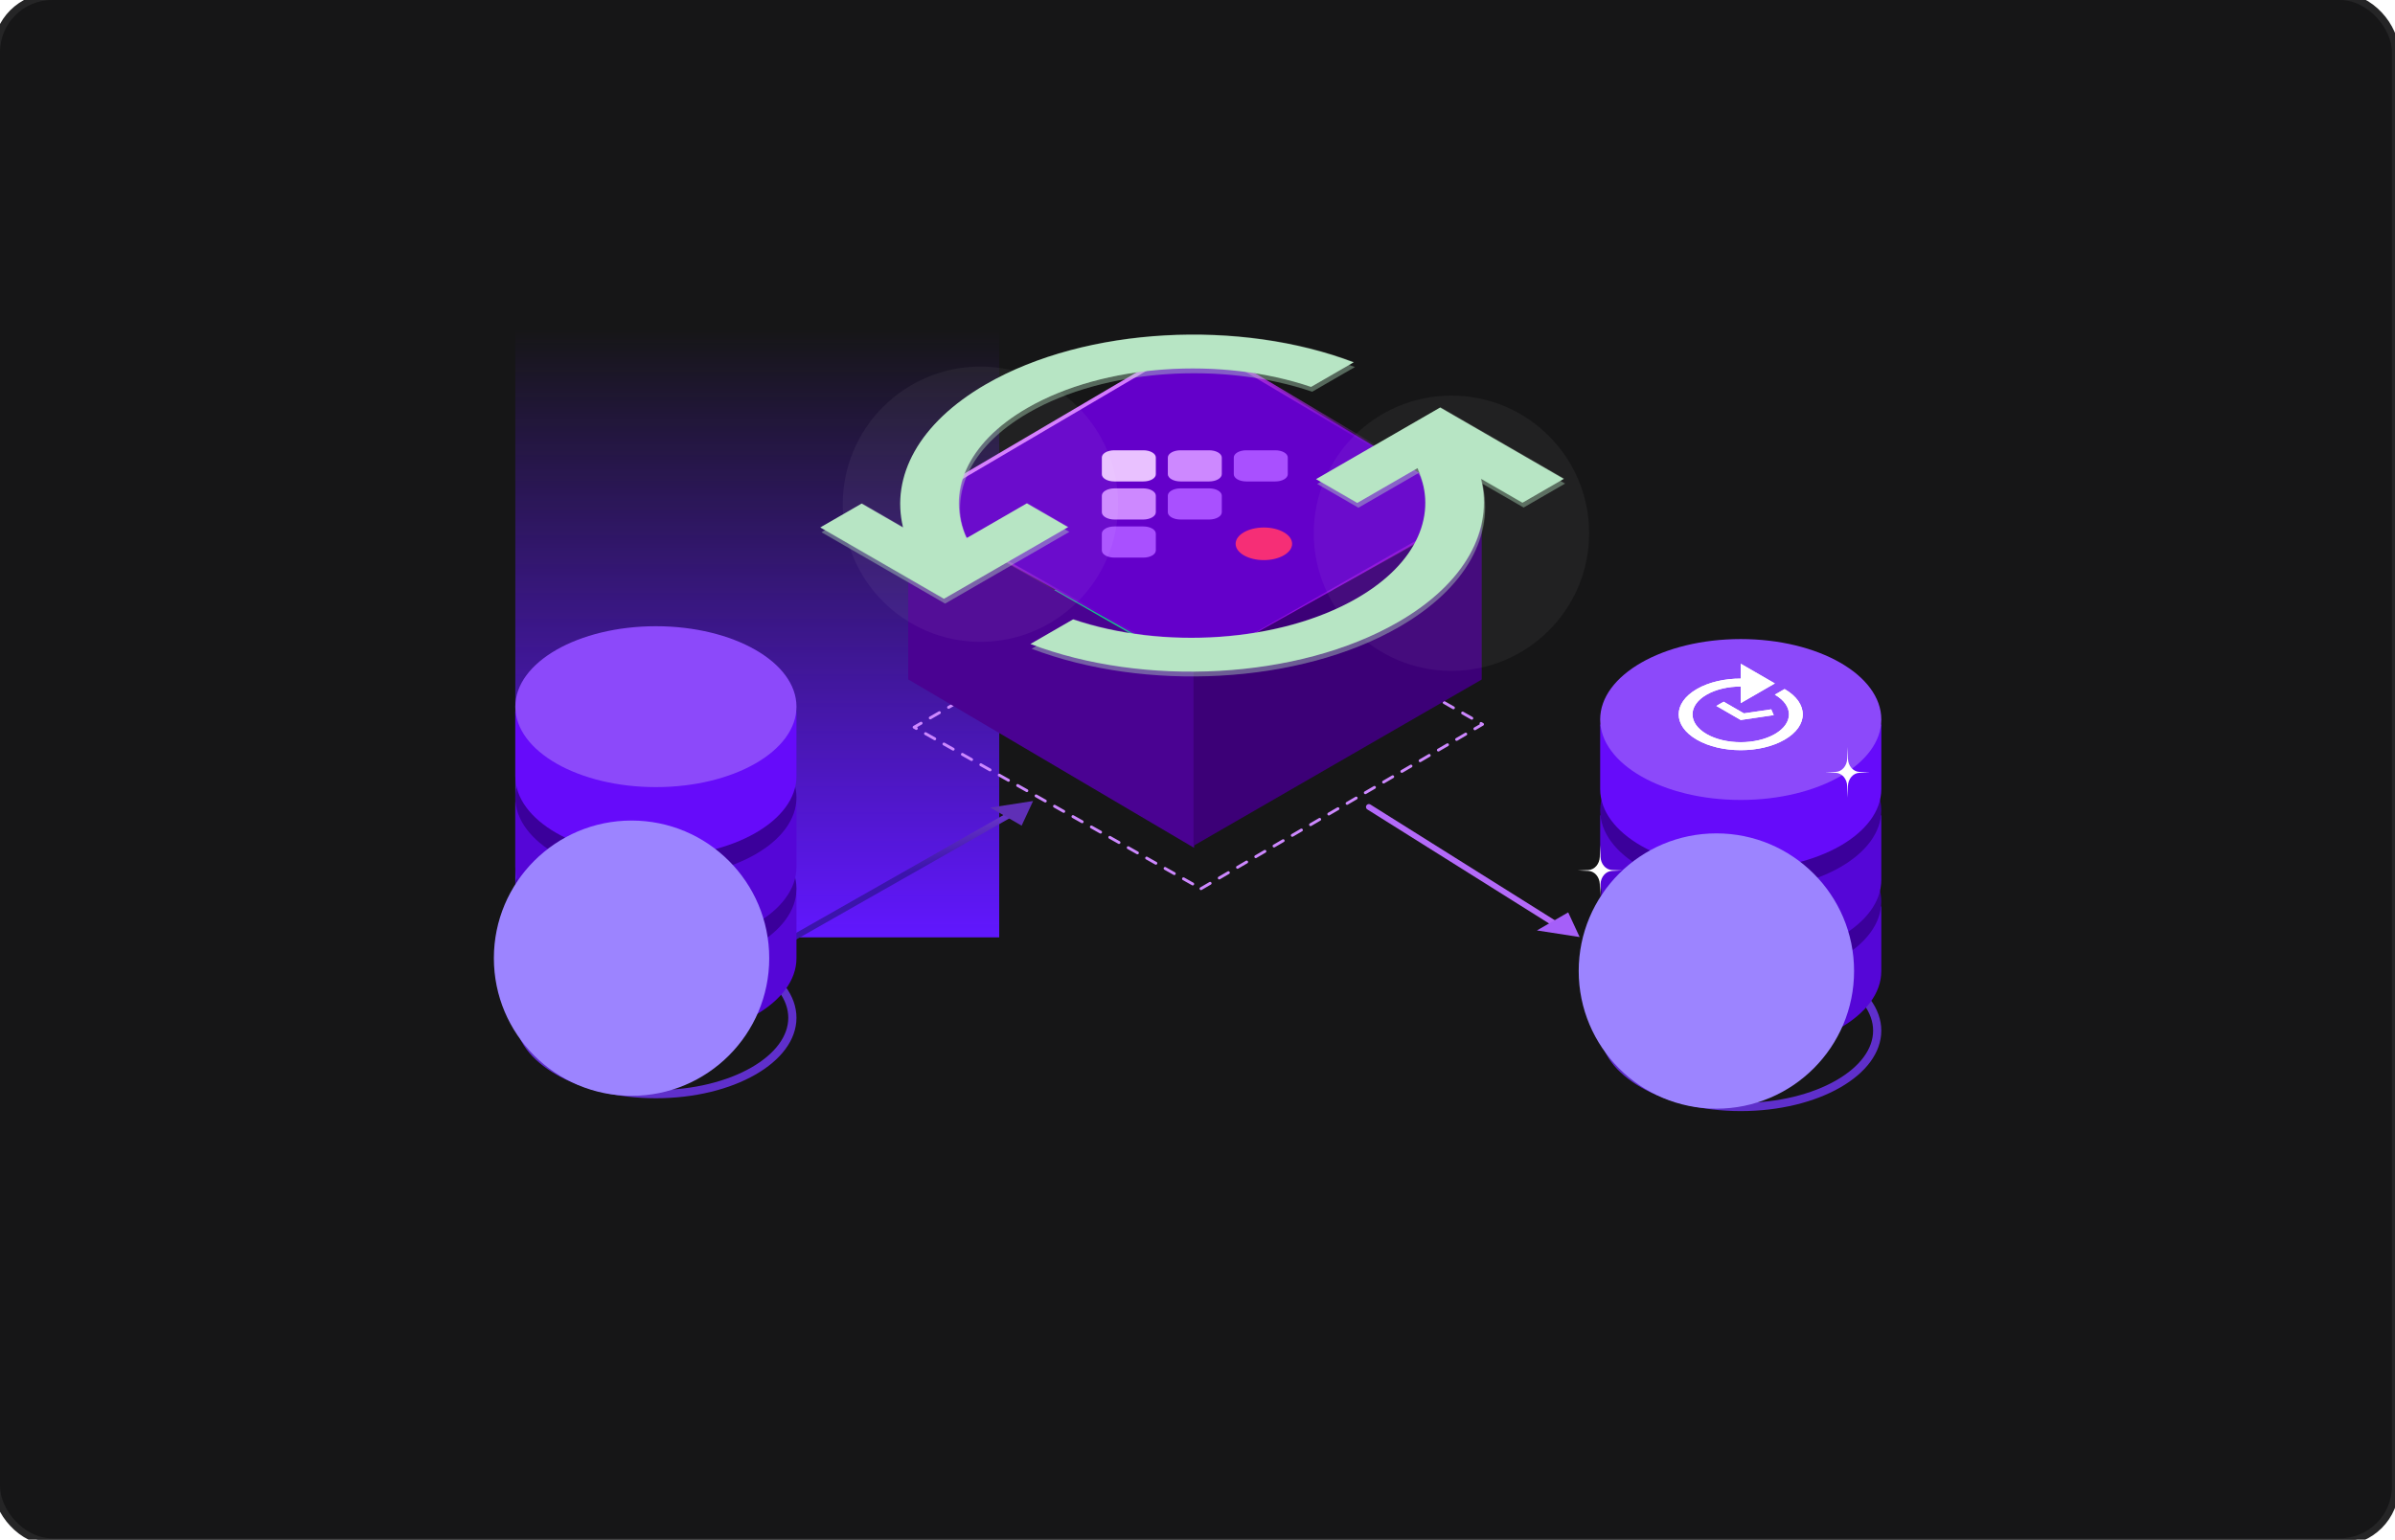 <svg width="367" height="236" viewBox="0 0 367 236" fill="none" xmlns="http://www.w3.org/2000/svg">
<rect x="-0.545" y="-0.545" width="367.628" height="236.889" rx="8.545" fill="#161617" stroke="#252526" stroke-width="1.091"/>
<g filter="url(#filter0_f_88_548)">
<rect width="74.15" height="93.167" transform="matrix(-1 0 0 1 153.116 50.512)" fill="url(#paint0_linear_88_548)"/>
</g>
<path d="M155.056 124.711L117.828 145.876" stroke="url(#paint1_linear_88_548)" stroke-width="0.888" stroke-linejoin="round"/>
<path d="M239.291 142.233L209.761 123.695" stroke="url(#paint2_linear_88_548)" stroke-width="0.888" stroke-linecap="round" stroke-linejoin="round"/>
<path d="M184.036 136.213L227.174 111.024L183.675 86.359L140.076 111.468L184.036 136.213Z" stroke="#CD88FF" stroke-width="0.444" stroke-linecap="round" stroke-linejoin="round" stroke-dasharray="1.62 1.62"/>
<g filter="url(#filter1_d_88_548)">
<path d="M160.806 112.818C154.95 109.437 151.66 104.851 151.66 100.07C151.66 95.289 154.95 90.704 160.806 87.323L182.887 74.576L204.967 87.323C210.824 90.704 214.114 95.289 214.114 100.07C214.114 104.851 210.824 109.437 204.967 112.818C199.111 116.198 191.169 118.098 182.887 118.098C174.605 118.098 166.662 116.198 160.806 112.818V112.818Z" fill="#0ACF83"/>
</g>
<path d="M226.395 77.814L183.187 102.504L139.462 77.814L183.187 52.096L226.395 77.814Z" fill="#6400CA" stroke="url(#paint3_linear_88_548)" stroke-width="0.568"/>
<path d="M182.973 102.709L182.973 129.958L139.175 104.14L139.175 77.66L182.973 102.709Z" fill="#4A0292"/>
<path d="M182.887 102.352L182.887 129.647L227.049 104.162L227.049 77.711L182.887 102.352Z" fill="#3C0077"/>
<path d="M178.952 75.977C178.952 75.359 179.82 74.858 180.889 74.858L185.287 74.858C186.357 74.858 187.224 75.359 187.224 75.977L187.224 78.516C187.224 79.133 186.357 79.634 185.287 79.634L180.889 79.634C179.82 79.634 178.952 79.133 178.952 78.516L178.952 75.977Z" fill="#A950FF"/>
<path d="M189.062 70.12C189.062 69.513 189.914 69.021 190.965 69.021L195.432 69.021C196.482 69.021 197.334 69.513 197.334 70.12L197.334 72.698C197.334 73.305 196.482 73.797 195.432 73.797L190.965 73.797C189.914 73.797 189.062 73.305 189.062 72.698L189.062 70.12Z" fill="#A950FF"/>
<path d="M168.842 70.12C168.842 69.513 169.694 69.021 170.745 69.021L175.212 69.021C176.262 69.021 177.114 69.513 177.114 70.12L177.114 72.699C177.114 73.305 176.262 73.797 175.212 73.797L170.745 73.797C169.694 73.797 168.842 73.305 168.842 72.699L168.842 70.12Z" fill="#E9C1FF"/>
<path d="M175.178 74.858C176.247 74.858 177.115 75.359 177.115 75.977L177.115 78.516C177.115 79.133 176.247 79.634 175.178 79.634L170.78 79.634C169.71 79.634 168.843 79.133 168.843 78.516L168.843 75.977C168.843 75.359 169.71 74.858 170.78 74.858L175.178 74.858Z" fill="#CD88FF"/>
<path d="M175.212 80.695C176.262 80.695 177.114 81.187 177.114 81.793L177.114 84.373C177.114 84.979 176.262 85.471 175.212 85.471L170.745 85.471C169.694 85.471 168.842 84.979 168.842 84.373L168.842 81.793C168.842 81.187 169.694 80.695 170.745 80.695L175.212 80.695Z" fill="#A950FF"/>
<path d="M185.287 69.021C186.357 69.021 187.224 69.522 187.224 70.14L187.224 72.679C187.224 73.296 186.357 73.797 185.287 73.797L180.89 73.797C179.82 73.797 178.953 73.296 178.953 72.679L178.953 70.14C178.953 69.522 179.82 69.021 180.89 69.021L185.287 69.021Z" fill="#CD88FF"/>
<path d="M193.67 80.857C196.06 80.857 197.997 81.975 197.997 83.355C197.997 84.735 196.06 85.854 193.67 85.854C191.279 85.854 189.342 84.735 189.342 83.355C189.342 81.975 191.279 80.857 193.67 80.857Z" fill="#F62E76"/>
<g filter="url(#filter2_f_88_548)">
<circle cx="150.24" cy="77.286" r="21.098" fill="white" fill-opacity="0.05" style="mix-blend-mode:lighten"/>
</g>
<g filter="url(#filter3_f_88_548)">
<circle cx="222.416" cy="81.735" r="21.098" fill="white" fill-opacity="0.05" style="mix-blend-mode:lighten"/>
</g>
<path d="M121.42 156.01C121.42 159.094 119.231 162.007 115.426 164.185C111.639 166.353 106.366 167.714 100.507 167.714C94.647 167.714 89.374 166.353 85.587 164.185C81.782 162.007 79.593 159.094 79.593 156.01C79.593 152.927 81.782 150.014 85.587 147.836C89.374 145.668 94.647 144.307 100.507 144.307C106.366 144.307 111.639 145.668 115.426 147.836C119.231 150.014 121.42 152.927 121.42 156.01Z" stroke="#5F2FCB" stroke-width="1.255"/>
<path fill-rule="evenodd" clip-rule="evenodd" d="M100.507 159.204C112.403 159.204 122.047 153.684 122.047 146.874C122.047 146.873 122.047 146.873 122.047 146.872L122.047 136.977L113.357 136.977C109.77 135.448 105.323 134.543 100.507 134.543C95.69 134.543 91.243 135.448 87.656 136.977L78.966 136.977L78.966 146.872C78.966 146.873 78.966 146.873 78.966 146.874C78.966 153.684 88.61 159.204 100.507 159.204Z" fill="#5506D7"/>
<ellipse cx="100.507" cy="136.217" rx="21.541" ry="12.331" fill="#3B009B"/>
<path fill-rule="evenodd" clip-rule="evenodd" d="M100.507 145.232C112.403 145.232 122.047 139.711 122.047 132.901C122.047 132.9 122.047 132.9 122.047 132.899L122.047 123.004L113.357 123.004C109.77 121.475 105.323 120.57 100.507 120.57C95.69 120.57 91.243 121.475 87.656 123.004L78.966 123.004L78.966 132.899C78.966 132.9 78.966 132.9 78.966 132.901C78.966 139.711 88.61 145.232 100.507 145.232Z" fill="#5506D7"/>
<ellipse cx="100.507" cy="122.245" rx="21.541" ry="12.331" fill="#3B009B"/>
<path fill-rule="evenodd" clip-rule="evenodd" d="M100.507 131.306C112.403 131.306 122.047 125.785 122.047 118.975C122.047 118.975 122.047 118.974 122.047 118.974L122.047 109.078L113.357 109.078C109.77 107.549 105.323 106.645 100.507 106.645C95.69 106.645 91.243 107.549 87.656 109.078L78.966 109.078L78.966 118.974C78.966 118.974 78.966 118.975 78.966 118.975C78.966 125.785 88.61 131.306 100.507 131.306Z" fill="#660BFA"/>
<ellipse cx="100.507" cy="108.319" rx="21.541" ry="12.331" fill="#8C49FA"/>
<g style="mix-blend-mode:multiply" filter="url(#filter4_f_88_548)">
<circle cx="96.776" cy="146.872" r="21.098" fill="#9C84FF" style="mix-blend-mode:lighten"/>
</g>
<path d="M287.656 157.979C287.656 161.062 285.467 163.976 281.662 166.154C277.875 168.322 272.602 169.683 266.743 169.683C260.884 169.683 255.61 168.322 251.823 166.154C248.018 163.976 245.829 161.062 245.829 157.979C245.829 154.896 248.018 151.982 251.823 149.804C255.61 147.637 260.883 146.276 266.743 146.276C272.602 146.276 277.875 147.637 281.662 149.804C285.467 151.982 287.656 154.896 287.656 157.979Z" stroke="#5F2FCB" stroke-width="1.255"/>
<path fill-rule="evenodd" clip-rule="evenodd" d="M266.743 161.173C278.639 161.173 288.283 155.652 288.283 148.842C288.283 148.842 288.283 148.841 288.283 148.841L288.283 138.945L279.593 138.945C276.006 137.416 271.559 136.512 266.743 136.512C261.927 136.512 257.48 137.416 253.892 138.945L245.202 138.945L245.202 148.841C245.202 148.841 245.202 148.842 245.202 148.842C245.202 155.652 254.846 161.173 266.743 161.173Z" fill="#5506D7"/>
<ellipse cx="266.743" cy="138.186" rx="21.541" ry="12.331" fill="#3B009B"/>
<path fill-rule="evenodd" clip-rule="evenodd" d="M266.743 147.2C278.639 147.2 288.283 141.68 288.283 134.87C288.283 134.869 288.283 134.869 288.283 134.868L288.283 124.973L279.593 124.973C276.006 123.444 271.559 122.539 266.743 122.539C261.927 122.539 257.48 123.444 253.892 124.973L245.202 124.973L245.202 134.868C245.202 134.869 245.202 134.869 245.202 134.87C245.202 141.68 254.846 147.2 266.743 147.2Z" fill="#5506D7"/>
<ellipse cx="266.743" cy="124.214" rx="21.541" ry="12.331" fill="#3B009B"/>
<path d="M245.202 129.543L245.26 131.339C245.295 132.438 246.062 133.32 247.017 133.36L248.624 133.428L247.017 133.495C246.062 133.535 245.295 134.417 245.26 135.516L245.202 137.312L245.144 135.516C245.109 134.417 244.342 133.535 243.387 133.495L241.779 133.428L243.387 133.36C244.342 133.32 245.109 132.438 245.144 131.339L245.202 129.543Z" fill="white"/>
<path fill-rule="evenodd" clip-rule="evenodd" d="M266.743 133.275C278.639 133.275 288.283 127.754 288.283 120.944C288.283 120.943 288.283 120.943 288.283 120.942L288.283 111.047L279.593 111.047C276.006 109.518 271.559 108.613 266.743 108.613C261.927 108.613 257.48 109.518 253.892 111.047L245.202 111.047L245.202 120.942C245.202 120.943 245.202 120.943 245.202 120.944C245.202 127.754 254.846 133.275 266.743 133.275Z" fill="#660BFA"/>
<ellipse cx="266.743" cy="110.288" rx="21.541" ry="12.331" fill="#8C49FA"/>
<g style="mix-blend-mode:soft-light" clip-path="url(#clip0_88_548)">
<path d="M263.008 108.206L266.742 110.362L271.799 109.616L271.418 108.732L267.228 109.349L264.128 107.559L263.008 108.206ZM271.971 104.757L266.742 101.738L266.742 104.015C264.315 104.01 261.88 104.545 260.02 105.619C256.308 107.762 256.308 111.238 260.02 113.381C263.732 115.524 269.752 115.524 273.464 113.381C277.176 111.238 277.176 107.762 273.464 105.619L271.971 106.481C274.854 108.146 274.854 110.854 271.971 112.519C269.087 114.183 264.397 114.183 261.514 112.519C258.631 110.854 258.631 108.146 261.514 106.481C262.955 105.649 264.852 105.235 266.742 105.231L266.742 107.775L271.971 104.757Z" fill="white"/>
</g>
<g style="mix-blend-mode:soft-light" clip-path="url(#clip1_88_548)">
<path d="M263.008 108.206L266.742 110.362L271.799 109.616L271.418 108.732L267.228 109.349L264.128 107.559L263.008 108.206ZM271.971 104.757L266.742 101.738L266.742 104.015C264.315 104.01 261.88 104.545 260.02 105.619C256.308 107.762 256.308 111.238 260.02 113.381C263.732 115.524 269.752 115.524 273.464 113.381C277.176 111.238 277.176 107.762 273.464 105.619L271.971 106.481C274.854 108.146 274.854 110.854 271.971 112.519C269.087 114.183 264.397 114.183 261.514 112.519C258.631 110.854 258.631 108.146 261.514 106.481C262.955 105.649 264.852 105.235 266.742 105.231L266.742 107.775L271.971 104.757Z" fill="white"/>
</g>
<path d="M283.112 114.504L283.17 116.3C283.205 117.399 283.972 118.281 284.927 118.321L286.535 118.389L284.927 118.456C283.972 118.496 283.205 119.378 283.17 120.477L283.112 122.273L283.054 120.477C283.019 119.378 282.252 118.496 281.297 118.456L279.689 118.389L281.297 118.321C282.252 118.281 283.019 117.399 283.054 116.3L283.112 114.504Z" fill="white"/>
<g style="mix-blend-mode:multiply" filter="url(#filter5_f_88_548)">
<circle cx="263.012" cy="148.84" r="21.098" fill="#9C84FF" style="mix-blend-mode:lighten"/>
</g>
<g opacity="0.4" filter="url(#filter6_b_88_548)">
<path fill-rule="evenodd" clip-rule="evenodd" d="M157.531 77.889L163.845 81.535L144.819 92.52L125.876 81.583L132.218 77.921L138.564 81.585C136.663 73.824 140.902 65.616 151.272 59.63C166.619 50.769 190.259 49.661 207.605 56.27L201.073 60.042C187.39 55.401 169.382 56.465 157.586 63.275C148.231 68.676 145.133 76.334 148.303 83.217L157.531 77.889ZM208.156 77.826L201.842 74.18L220.868 63.196L239.811 74.132L233.469 77.794L227.123 74.13C229.024 81.892 224.784 90.099 214.415 96.086C199.068 104.947 175.428 106.055 158.082 99.445L164.614 95.674C178.297 100.315 196.305 99.251 208.101 92.44C217.455 87.04 220.554 79.381 217.384 72.499L208.156 77.826Z" fill="#AAE0B9"/>
<g style="mix-blend-mode:overlay" filter="url(#filter7_bii_88_548)">
<path fill-rule="evenodd" clip-rule="evenodd" d="M157.618 77.839L163.933 81.484L144.907 92.469L125.964 81.532L132.306 77.871L138.652 81.534C136.751 73.773 140.99 65.566 151.36 59.579C166.707 50.718 190.347 49.61 207.693 56.219L201.16 59.991C187.478 55.35 169.47 56.414 157.674 63.224C148.319 68.625 145.221 76.283 148.391 83.166L157.618 77.839ZM208.244 77.775L201.93 74.13L220.956 63.145L239.899 74.082L233.557 77.743L227.211 74.079C229.112 81.841 224.872 90.049 214.503 96.035C199.155 104.896 175.516 106.004 158.17 99.394L164.702 95.623C178.385 100.264 196.393 99.2 208.189 92.39C217.543 86.989 220.641 79.331 217.472 72.448L208.244 77.775Z" fill="white" fill-opacity="0.155"/>
</g>
</g>
<g filter="url(#filter8_d_88_548)">
<path fill-rule="evenodd" clip-rule="evenodd" d="M157.348 75.382L163.662 79.027L144.636 90.012L125.693 79.075L132.035 75.414L138.381 79.078C136.48 71.316 140.72 63.108 151.089 57.122C166.437 48.261 190.077 47.153 207.422 53.763L200.89 57.534C187.207 52.893 169.2 53.957 157.403 60.767C148.049 66.168 144.951 73.826 148.12 80.709L157.348 75.382ZM207.974 75.318L201.659 71.673L220.685 60.688L239.628 71.625L233.286 75.286L226.941 71.623C228.841 79.384 224.602 87.591 214.233 93.578C198.885 102.439 175.245 103.547 157.899 96.938L164.432 93.166C178.115 97.807 196.122 96.743 207.918 89.933C217.273 84.532 220.371 76.874 217.201 69.991L207.974 75.318Z" fill="#AAE0B9"/>
<g style="mix-blend-mode:overlay" filter="url(#filter9_bii_88_548)">
<path fill-rule="evenodd" clip-rule="evenodd" d="M157.436 75.331L163.75 78.977L144.724 89.961L125.781 79.025L132.123 75.363L138.469 79.027C136.568 71.265 140.808 63.058 151.177 57.071C166.525 48.21 190.164 47.102 207.51 53.712L200.978 57.483C187.295 52.842 169.287 53.906 157.491 60.717C148.137 66.118 145.039 73.776 148.208 80.659L157.436 75.331ZM208.062 75.267L201.747 71.622L220.773 60.637L239.716 71.574L233.374 75.236L227.028 71.572C228.929 79.333 224.69 87.541 214.321 93.527C198.973 102.388 175.333 103.496 157.987 96.887L164.52 93.115C178.202 97.756 196.21 96.692 208.006 89.882C217.361 84.481 220.459 76.823 217.289 69.94L208.062 75.267Z" fill="white" fill-opacity="0.155"/>
</g>
</g>
<path d="M158.307 122.778L156.552 126.559L151.758 123.791L158.307 122.778Z" fill="#5F2FB6"/>
<path d="M242.059 143.633L235.511 142.62L240.305 139.852L242.059 143.633Z" fill="#A55FF9"/>
<defs>
<filter id="filter0_f_88_548" x="12.38" y="-16.074" width="207.322" height="226.34" filterUnits="userSpaceOnUse" color-interpolation-filters="sRGB">
<feFlood flood-opacity="0" result="BackgroundImageFix"/>
<feBlend mode="normal" in="SourceGraphic" in2="BackgroundImageFix" result="shape"/>
<feGaussianBlur stdDeviation="33.293" result="effect1_foregroundBlur_88_548"/>
</filter>
<filter id="filter1_d_88_548" x="108.863" y="35.337" width="148.048" height="129.117" filterUnits="userSpaceOnUse" color-interpolation-filters="sRGB">
<feFlood flood-opacity="0" result="BackgroundImageFix"/>
<feColorMatrix in="SourceAlpha" type="matrix" values="0 0 0 0 0 0 0 0 0 0 0 0 0 0 0 0 0 0 127 0" result="hardAlpha"/>
<feOffset dy="3.559"/>
<feGaussianBlur stdDeviation="21.398"/>
<feComposite in2="hardAlpha" operator="out"/>
<feColorMatrix type="matrix" values="0 0 0 0 0.396 0 0 0 0 0 0 0 0 0 0.9 0 0 0 1 0"/>
<feBlend mode="normal" in2="BackgroundImageFix" result="effect1_dropShadow_88_548"/>
<feBlend mode="normal" in="SourceGraphic" in2="effect1_dropShadow_88_548" result="shape"/>
</filter>
<filter id="filter2_f_88_548" x="87.414" y="14.46" width="125.651" height="125.65" filterUnits="userSpaceOnUse" color-interpolation-filters="sRGB">
<feFlood flood-opacity="0" result="BackgroundImageFix"/>
<feBlend mode="normal" in="SourceGraphic" in2="BackgroundImageFix" result="shape"/>
<feGaussianBlur stdDeviation="20.864" result="effect1_foregroundBlur_88_548"/>
</filter>
<filter id="filter3_f_88_548" x="159.591" y="18.91" width="125.651" height="125.65" filterUnits="userSpaceOnUse" color-interpolation-filters="sRGB">
<feFlood flood-opacity="0" result="BackgroundImageFix"/>
<feBlend mode="normal" in="SourceGraphic" in2="BackgroundImageFix" result="shape"/>
<feGaussianBlur stdDeviation="20.864" result="effect1_foregroundBlur_88_548"/>
</filter>
<filter id="filter4_f_88_548" x="33.951" y="84.046" width="125.651" height="125.65" filterUnits="userSpaceOnUse" color-interpolation-filters="sRGB">
<feFlood flood-opacity="0" result="BackgroundImageFix"/>
<feBlend mode="normal" in="SourceGraphic" in2="BackgroundImageFix" result="shape"/>
<feGaussianBlur stdDeviation="20.864" result="effect1_foregroundBlur_88_548"/>
</filter>
<filter id="filter5_f_88_548" x="200.187" y="86.015" width="125.651" height="125.65" filterUnits="userSpaceOnUse" color-interpolation-filters="sRGB">
<feFlood flood-opacity="0" result="BackgroundImageFix"/>
<feBlend mode="normal" in="SourceGraphic" in2="BackgroundImageFix" result="shape"/>
<feGaussianBlur stdDeviation="20.864" result="effect1_foregroundBlur_88_548"/>
</filter>
<filter id="filter6_b_88_548" x="95.147" y="16.855" width="175.481" height="121.955" filterUnits="userSpaceOnUse" color-interpolation-filters="sRGB">
<feFlood flood-opacity="0" result="BackgroundImageFix"/>
<feGaussianBlur in="BackgroundImageFix" stdDeviation="12.207"/>
<feComposite in2="SourceAlpha" operator="in" result="effect1_backgroundBlur_88_548"/>
<feBlend mode="normal" in="SourceGraphic" in2="effect1_backgroundBlur_88_548" result="shape"/>
</filter>
<filter id="filter7_bii_88_548" x="105.114" y="31.127" width="155.635" height="93.36" filterUnits="userSpaceOnUse" color-interpolation-filters="sRGB">
<feFlood flood-opacity="0" result="BackgroundImageFix"/>
<feGaussianBlur in="BackgroundImageFix" stdDeviation="10.425"/>
<feComposite in2="SourceAlpha" operator="in" result="effect1_backgroundBlur_88_548"/>
<feBlend mode="normal" in="SourceGraphic" in2="effect1_backgroundBlur_88_548" result="shape"/>
<feColorMatrix in="SourceAlpha" type="matrix" values="0 0 0 0 0 0 0 0 0 0 0 0 0 0 0 0 0 0 127 0" result="hardAlpha"/>
<feOffset dx="-5.635" dy="5.635"/>
<feGaussianBlur stdDeviation="2.818"/>
<feComposite in2="hardAlpha" operator="arithmetic" k2="-1" k3="1"/>
<feColorMatrix type="matrix" values="0 0 0 0 1 0 0 0 0 1 0 0 0 0 1 0 0 0 0.155 0"/>
<feBlend mode="normal" in2="shape" result="effect2_innerShadow_88_548"/>
<feColorMatrix in="SourceAlpha" type="matrix" values="0 0 0 0 0 0 0 0 0 0 0 0 0 0 0 0 0 0 127 0" result="hardAlpha"/>
<feOffset dx="5.635" dy="-5.635"/>
<feGaussianBlur stdDeviation="2.818"/>
<feComposite in2="hardAlpha" operator="arithmetic" k2="-1" k3="1"/>
<feColorMatrix type="matrix" values="0 0 0 0 0.76 0 0 0 0 0.76 0 0 0 0 0.76 0 0 0 0.155 0"/>
<feBlend mode="normal" in2="effect2_innerShadow_88_548" result="effect3_innerShadow_88_548"/>
</filter>
<filter id="filter8_d_88_548" x="117.603" y="38.762" width="130.203" height="76.676" filterUnits="userSpaceOnUse" color-interpolation-filters="sRGB">
<feFlood flood-opacity="0" result="BackgroundImageFix"/>
<feColorMatrix in="SourceAlpha" type="matrix" values="0 0 0 0 0 0 0 0 0 0 0 0 0 0 0 0 0 0 127 0" result="hardAlpha"/>
<feOffset dy="1.776"/>
<feGaussianBlur stdDeviation="0.888"/>
<feComposite in2="hardAlpha" operator="out"/>
<feColorMatrix type="matrix" values="0 0 0 0 0.671 0 0 0 0 0.915 0 0 0 0 0.992 0 0 0 0.85 0"/>
<feBlend mode="normal" in2="BackgroundImageFix" result="effect1_dropShadow_88_548"/>
<feBlend mode="normal" in="SourceGraphic" in2="effect1_dropShadow_88_548" result="shape"/>
</filter>
<filter id="filter9_bii_88_548" x="104.931" y="28.619" width="155.635" height="93.36" filterUnits="userSpaceOnUse" color-interpolation-filters="sRGB">
<feFlood flood-opacity="0" result="BackgroundImageFix"/>
<feGaussianBlur in="BackgroundImageFix" stdDeviation="10.425"/>
<feComposite in2="SourceAlpha" operator="in" result="effect1_backgroundBlur_88_548"/>
<feBlend mode="normal" in="SourceGraphic" in2="effect1_backgroundBlur_88_548" result="shape"/>
<feColorMatrix in="SourceAlpha" type="matrix" values="0 0 0 0 0 0 0 0 0 0 0 0 0 0 0 0 0 0 127 0" result="hardAlpha"/>
<feOffset dx="-5.635" dy="5.635"/>
<feGaussianBlur stdDeviation="2.818"/>
<feComposite in2="hardAlpha" operator="arithmetic" k2="-1" k3="1"/>
<feColorMatrix type="matrix" values="0 0 0 0 1 0 0 0 0 1 0 0 0 0 1 0 0 0 0.155 0"/>
<feBlend mode="normal" in2="shape" result="effect2_innerShadow_88_548"/>
<feColorMatrix in="SourceAlpha" type="matrix" values="0 0 0 0 0 0 0 0 0 0 0 0 0 0 0 0 0 0 127 0" result="hardAlpha"/>
<feOffset dx="5.635" dy="-5.635"/>
<feGaussianBlur stdDeviation="2.818"/>
<feComposite in2="hardAlpha" operator="arithmetic" k2="-1" k3="1"/>
<feColorMatrix type="matrix" values="0 0 0 0 0.76 0 0 0 0 0.76 0 0 0 0 0.76 0 0 0 0.155 0"/>
<feBlend mode="normal" in2="effect2_innerShadow_88_548" result="effect3_innerShadow_88_548"/>
</filter>
<linearGradient id="paint0_linear_88_548" x1="37.075" y1="0" x2="37.075" y2="93.167" gradientUnits="userSpaceOnUse">
<stop stop-color="#6218FF" stop-opacity="0"/>
<stop offset="1" stop-color="#6117FF"/>
</linearGradient>
<linearGradient id="paint1_linear_88_548" x1="126.209" y1="135.929" x2="123.398" y2="119.767" gradientUnits="userSpaceOnUse">
<stop stop-color="#3B14AB"/>
<stop offset="1" stop-color="#B46AF9"/>
</linearGradient>
<linearGradient id="paint2_linear_88_548" x1="217.136" y1="178.517" x2="214.326" y2="162.355" gradientUnits="userSpaceOnUse">
<stop stop-color="#3B14AB"/>
<stop offset="1" stop-color="#B46AF9"/>
</linearGradient>
<linearGradient id="paint3_linear_88_548" x1="152.162" y1="61.246" x2="189.091" y2="124.826" gradientUnits="userSpaceOnUse">
<stop offset="0.016" stop-color="#B010FB"/>
<stop offset="0.13" stop-color="#DE97FF"/>
<stop offset="0.234" stop-color="#A227DB"/>
<stop offset="0.505" stop-color="#A227DB" stop-opacity="0"/>
<stop offset="0.766" stop-color="#A610EC" stop-opacity="0.84"/>
</linearGradient>
<clipPath id="clip0_88_548">
<rect width="20.699" height="20.699" fill="white" transform="matrix(0.866 -0.5 0.866 0.5 248.816 109.5)"/>
</clipPath>
<clipPath id="clip1_88_548">
<rect width="20.699" height="20.699" fill="white" transform="matrix(0.866 -0.5 0.866 0.5 248.816 109.5)"/>
</clipPath>
</defs>
</svg>
